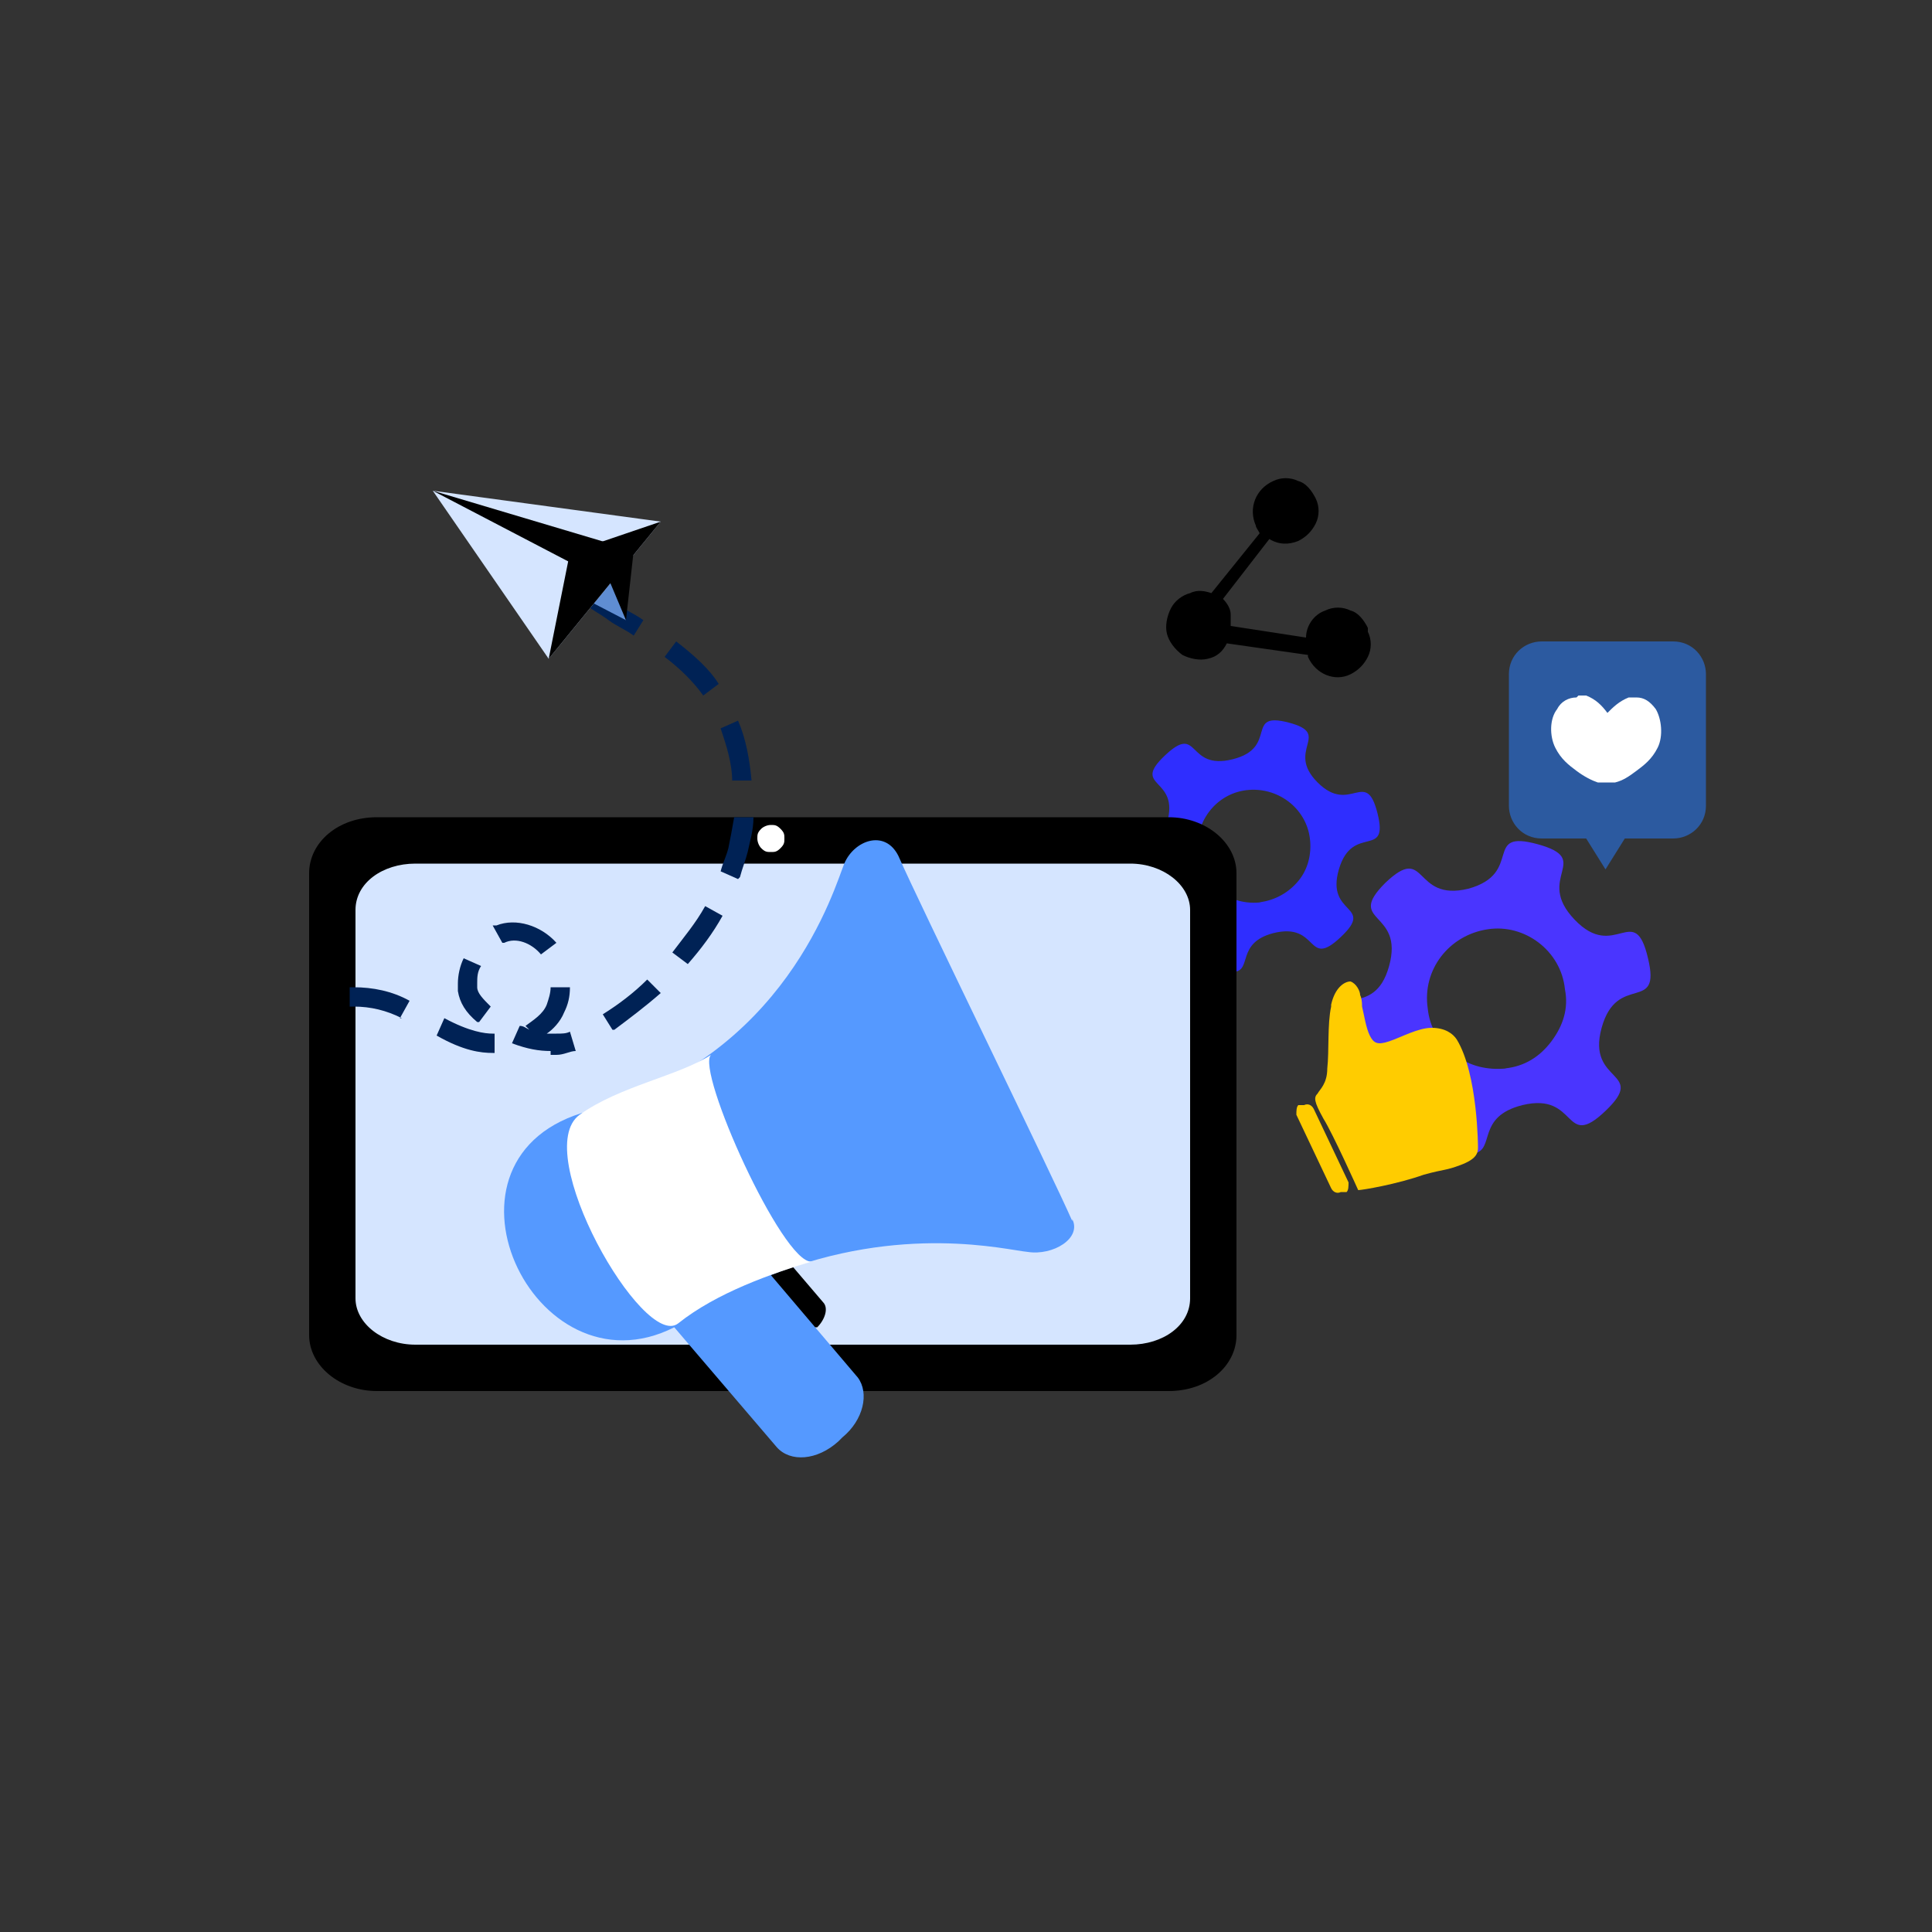 <?xml version="1.0" encoding="UTF-8"?>
<svg xmlns="http://www.w3.org/2000/svg" version="1.1" viewBox="0 0 100 100">
  <rect x="0" y="0" width="100" height="100" fill="#333333" stroke="none"/>
  <defs>
    <style>
      .st0 {
        fill: #fc0;
      }

      .st1 {
        fill: #fff;
      }

      .st2 {
        fill: #59f;
      }

      .st3 {
        fill: #231f20;
      }

      .st4 {
        fill: #5f8dd3;
      }

      .st5 {
        fill: #d5e5ff;
      }

      .st6 {
        fill: #e4c41f;
      }

      .st7 {
        fill: #2f2eff;
      }

      .st8 {
        fill: #2c5aa0;
      }

      .st9 {
        fill: #4a35ff;
      }

      .st10 {
        display: none;
      }

      .st11 {
        fill: #025;
      }
    </style>
  </defs>
  <g id="Layer_1" class="st10">
    <rect class="st0" x="-3.6" y="-5.2" width="109.9" height="107"></rect>
    <g class="st10">
      <g>
        <path class="st3" d="M24.4,64c1.2,1.3,3.5.9,5.1.9h28.8s9.5,0,9.5,0c1.5,0,5.1.1,6.7,0,.5,0,1-.3,1.4-.7,1.3-1.6,1.6-2.8,1.6-6.2H23.4c0,1.9-.2,4.6,1,5.9ZM49.1,61.3c0-.5.3-.8.7-1.1.2,0,.4,0,.6,0,0,0,0,0,.1,0,0,0,0,0,.1,0,0,0,0,0,.1,0,0,0,0,0,.1,0,0,0,0,0,.1,0,0,0,0,0,.1,0,0,0,0,0,0,0,0,0,0,0,0,.1.2.3.3.6.2.9,0,.5-.4.7-.8,1-.2,0-.4,0-.7,0-.3,0-.6-.2-.8-.5-.2-.3-.3-.6-.2-.9Z"></path>
        <path class="st3" d="M23.5,57.2h51.9s2.2,0,2.2,0v-18.3s0-5.4,0-5.4c0-1.1,0-2.2,0-3.3,0-.7-.2-1.2-.7-1.8,0,0-.1-.1-.2-.2,0,0-.1,0-.2-.1,0,0-.1,0-.2-.1,0,0-.1,0-.2-.1,0,0-.1,0-.2,0,0,0-.1,0-.2,0,0,0-.1,0-.2,0,0,0-.1,0-.2,0-1.6-.2-6,0-7.6,0h-9.1c-8.8,0-23.6-.1-32.4,0-.2,0-.4,0-.6,0-.8.2-1.4.5-1.8,1.3-.2.4-.3.8-.3,1.2-.2,3,0,6,0,9v18.1ZM71.7,55.5H29.4c0-7.4,0-14.7,0-22.1h42.3s0,22.1,0,22.1ZM26.8,31.5c0-.4.3-.5.6-.8h35.1c1.2,0,10.4-.2,11.2,0,.3,0,.4.2.5.5.2.4.2.8.2,1.2.2,3.3,0,6.6,0,9.9v8.7c0,1,0,2,0,3,0,.3,0,.6-.1.9-.1.3-.3.4-.6.6-.2,0-.2,0-.3-.1-.2-.2-.3-.6-.3-.9,0-.9,0-1.9,0-2.8,0-1.3,0-2.7,0-4v-15.4s0-.1,0-.1c0,0-.1,0-.2-.1-.5-.2-7.7,0-8.6,0-10.2,0-26.4,0-36.5,0v23.4s-1.3,0-1.3,0v-17.3c0-1.7-.2-5.1,0-6.6Z"></path>
        <path class="st3" d="M60.6,71.4h-4.2s-2.4-.3-2.4-2.1v-3.6h-7.1v3.6c0,1.8-1.9,2.1-1.9,2.1h-5c-.2,0-.4.2-.4.4h0c0,.3.2.5.4.5h20.6c.2,0,.4-.2.4-.4h0c0-.3-.2-.5-.4-.5Z"></path>
        <rect class="st3" x="53.3" y="38.1" width="11.4" height=".8"></rect>
        <rect class="st3" x="53.3" y="40" width="11.4" height=".8"></rect>
        <rect class="st3" x="53.3" y="41.9" width="11.4" height=".8"></rect>
        <rect class="st3" x="53.3" y="43.8" width="11.4" height=".8"></rect>
        <rect class="st3" x="53.3" y="45.7" width="11.4" height=".8"></rect>
        <rect class="st3" x="53.3" y="47.6" width="11.4" height=".8"></rect>
        <rect class="st3" x="53.3" y="49.5" width="11.4" height=".8"></rect>
        <rect class="st3" x="53.3" y="51.4" width="11.4" height=".8"></rect>
      </g>
      <polygon class="st6" points="44.8 43.4 31.2 36.4 45.6 54 69.5 21.2 44.8 43.4"></polygon>
    </g>
  </g>
  <g id="Layer_2" class="st10">
    <g>
      <path d="M62.1,36.5c.3,0,.5,0,.8-.3-.7-1.4-6.9-5.9-8.6-6.4-.2,0-.4,0-.6,0,1.2,1,3.7,5.6,3.8,7.2,0,.1,0,.2,0,.3,1.2-.1,3.7-.2,4.7-.8Z"></path>
      <path d="M51.7,65.2c-.3-.8-.7-3.1-.5-4.4-1,0-2.3,0-3.5,0,0,1.1,0,8.1,0,9.1.6-.3,3.8-2.9,4.1-4.7Z"></path>
      <path d="M32.5,34.5c-.5.5-1.2,1-1.5,1.7,0,.2,0,.2,0,.4.2,0,.4.1.6.2,1.6.3,3.1.6,4.7.6.8-2,1.6-4.3,2.8-6.1.3-.4,1.3-1.4,1.3-1.8h0c-3,1.1-5.6,2.8-7.9,5Z"></path>
      <path d="M37.7,67.4c1.1.5,2.2,1.2,3.4,1.5-1.2-1.9-2.3-3.8-3.3-5.8-.2-.5-.6-1.7-1.1-2h-.3c-1.7.2-3.5.4-5.2.9,1.8,2.1,3.9,4.2,6.4,5.4Z"></path>
      <path d="M45,69.7h.5c.2-.2,0-8.7,0-8.9-2,0-3.9,0-5.9,0h-.3c-.1,1,2.4,5,3.1,5.9.6.9,2.3,2.2,2.7,2.9Z"></path>
      <path d="M39.7,34.5c0,.2-.2.4-.3.6,0,.2-.2.4-.3.6,0,.2-.2.4-.2.6,0,.2-.1.4-.2.6,0,.1,0,.3,0,.4.1,0,.2.1.3.2,2.1.2,4.2.2,6.4.2.4-.7.3-7.7.2-8.9-.2,0-.3,0-.4,0-.2.1-.4.2-.6.3-.2.1-.4.2-.6.4-.2.1-.4.3-.5.4-.2.1-.3.3-.5.4-.2.1-.3.3-.5.5-.2.2-.3.3-.5.5s-.3.3-.4.5c-.1.2-.3.3-.4.5-.1.2-.3.4-.4.5-.1.2-.3.4-.4.6-.1.2-.2.4-.3.6-.1.2-.2.4-.3.6Z"></path>
      <path d="M47.6,37.8c1.9,0,5.7.1,7.3-.3l.4-.2c.1-1.5-2.4-5.3-3.3-6.5-.9-1-2.4-2.2-3.8-2.3-.2,0-.3,0-.5,0,.2.7.3,8.6,0,9.1,0,0,0,0,0,.1Z"></path>
      <path d="M56.6,50.1s-7.7,0-9,0c0,1.6-.1,7.6-.1,8.6,1.3,0,2.6,0,3.9,0,.2-1.1.5-2.2.9-3.1.5-.1,1,.3,1.4-.2.2-.5.7-.9.5-1.4,0,0-.2-.3-.4-.8.6-1.2,2.9-3.1,2.9-3.2Z"></path>
      <path d="M59.3,48.1c.4,0,2.1,0,3.6-.1s.2-.6.4-.6c1.5-.2,3-.2,3.8-.1.2-1.3-.4-3.5-.7-4.5-.4-1.4-1-3.4-2-4.4-.2,0-.4,0-.6,0-1.8.6-3.8.8-5.7,1.1.6,1.5,1.3,5.1,1.2,8.6Z"></path>
      <path d="M26.7,48.1h6.4s1.8,0,1.8,0c.1-2.9.4-5.7,1-8.6-2.1-.2-4.4-.4-6.3-1.1-1.6,3.3-2.5,6-2.9,9.7Z"></path>
      <path d="M45.5,39.8c-2.5,0-5,0-7.4-.3-.6,2.8-1.1,5.7-1.1,8.5h7.4c.4,0,.9,0,1.2-.1.2-1.2.2-7.1-.1-8.1Z"></path>
      <path d="M45.4,50.1h-8.4c.2,3.1.6,6,1.5,8.9,2.2-.3,4.5-.3,6.8-.3.3-.2.2-7.2.2-8.7Z"></path>
      <path d="M32.8,59.5c.9-.2,1.9-.3,2.8-.3.3,0,.5,0,.7-.3-.6-2.9-1.1-5.8-1.3-8.8h-8.3c.4,3.7,1.4,6.8,3.3,10,.9-.3,1.8-.5,2.8-.6Z"></path>
      <path d="M55.9,39.6c-2,.4-8.4.2-8.4.2v8.3s9.1,0,9.6,0c-.3-4.5-.7-6.6-1.2-8.5Z"></path>
      <path d="M22.5,49.9c0,.2,0,.4,0,.6,0,.2,0,.4,0,.6,0,.2,0,.4,0,.6,0,.2,0,.4,0,.6,0,.2,0,.4,0,.6,0,.2,0,.4.1.6,0,.2,0,.4.1.6,0,.2,0,.4.1.6,0,.2.1.4.2.6,0,.2.1.4.2.6s.1.4.2.6c0,.2.1.4.2.6,0,.2.1.4.2.6,0,.2.2.4.2.6,0,.2.2.4.2.6,0,.2.2.4.3.6,0,.2.2.4.3.6,0,.2.2.4.3.6,0,.2.2.4.3.6.1.2.2.4.3.5.1.2.2.4.3.5.1.2.2.4.3.5.1.2.2.3.4.5.1.2.2.3.4.5.1.2.2.3.4.5.1.2.3.3.4.5.1.2.3.3.4.5.1.2.3.3.4.5.1.2.3.3.4.5.1.2.3.3.4.5.1.1.3.3.4.4.2.1.3.3.5.4.2.1.3.3.5.4.2.1.3.3.5.4.2.1.3.3.5.4,5.2,4.1,11.5,5.9,18.1,5.1,2-.2,4.1-.7,6-1.5-.5-.4-1-.9-1.4-1.5-4.5,2.1-10.9,1.6-15.5-.2-6.1-2.3-10.6-7.3-13.2-13.1-2.3-6.4-2.4-12.4.5-18.6,0-.2.2-.3.2-.5,0-.2.2-.3.3-.5,0-.2.2-.3.3-.5,0-.2.2-.3.3-.5,0-.2.2-.3.3-.5,0-.2.2-.3.3-.5.1-.2.2-.3.3-.5.1-.2.2-.3.3-.5s.2-.3.3-.4c.1-.1.2-.3.3-.4.1-.1.2-.3.4-.4.1-.1.2-.3.4-.4.1-.1.2-.3.4-.4.1-.1.3-.3.4-.4.1-.1.3-.3.4-.4.1-.1.3-.3.4-.4.1-.1.3-.2.4-.4.1-.1.3-.2.4-.4.1-.1.3-.2.4-.4.1-.1.3-.2.4-.3.1-.1.3-.2.4-.3.2-.1.3-.2.5-.3.2-.1.3-.2.5-.3.2-.1.3-.2.5-.3.2,0,.3-.2.5-.3.2,0,.3-.2.5-.3.2,0,.3-.2.5-.3.2,0,.3-.2.5-.2.2,0,.3-.2.5-.2.2,0,.3-.1.5-.2.2,0,.3-.1.5-.2.2,0,.3-.1.5-.2.2,0,.3-.1.5-.2.2,0,.3-.1.5-.2.2,0,.3-.1.5-.2.2,0,.3,0,.5-.1.2,0,.4,0,.5-.1.2,0,.4,0,.5-.1.2,0,.4,0,.5-.1.2,0,.4,0,.5,0,.2,0,.4,0,.5,0,.2,0,.4,0,.5,0,.2,0,.4,0,.5,0,.2,0,.4,0,.5,0,.2,0,.4,0,.5,0,.2,0,.4,0,.5,0,.2,0,.4,0,.5,0,.2,0,.4,0,.5,0,.2,0,.4,0,.5,0,.2,0,.4,0,.5,0,.2,0,.4,0,.5,0,.2,0,.4,0,.5,0,.2,0,.4,0,.5,0,.2,0,.4,0,.5,0,.2,0,.4,0,.5.1.2,0,.4,0,.5.1.2,0,.4,0,.5.1.2,0,.3,0,.5.1.2,0,.3.1.5.2.2,0,.3.1.5.2.2,0,.3.1.5.2s.3.1.5.2c.2,0,.3.1.5.2.2,0,.3.1.5.2,5.5,2.6,9.8,7,11.9,12.7.6,1.5,1.9,6.5,1.3,7.8.5.2,1.4.5,1.8.8.9-2.7-1-9-2.2-11.5,0-.2-.2-.4-.3-.5,0-.2-.2-.4-.3-.5,0-.2-.2-.4-.3-.5-.1-.2-.2-.4-.3-.5-.1-.2-.2-.3-.3-.5-.1-.2-.2-.3-.3-.5-.1-.2-.2-.3-.4-.5-.1-.2-.2-.3-.4-.5-.1-.2-.3-.3-.4-.5-.1-.2-.3-.3-.4-.5-.1-.2-.3-.3-.4-.5-.1-.2-.3-.3-.4-.5-.1-.1-.3-.3-.4-.4-.1-.1-.3-.3-.4-.4-.1-.1-.3-.3-.4-.4-.1-.1-.3-.3-.5-.4-.2-.1-.3-.3-.5-.4-.2-.1-.3-.3-.5-.4-.2-.1-.3-.3-.5-.4-.2-.1-.3-.2-.5-.4s-.3-.2-.5-.4c-.2-.1-.3-.2-.5-.3-.2-.1-.3-.2-.5-.3-.2-.1-.4-.2-.5-.3-.2-.1-.4-.2-.5-.3-.2,0-.4-.2-.5-.3s-.4-.2-.5-.3c-.2,0-.4-.2-.6-.3-.2,0-.4-.2-.6-.2-.2,0-.4-.2-.6-.2-.2,0-.4-.1-.6-.2-.2,0-.4-.1-.6-.2-.4-.1-.8-.2-1.2-.4-.4-.1-.8-.2-1.2-.3-.4,0-.8-.2-1.2-.2-.4,0-.8-.1-1.2-.2-.4,0-.8,0-1.2-.1-.4,0-.8,0-1.2,0-.4,0-.8,0-1.2,0-.4,0-.8,0-1.2,0-7.1.8-12.9,3.6-17.4,9.2-.1.2-.2.3-.4.5-.1.2-.2.3-.4.5-.1.2-.2.3-.3.5-.1.2-.2.3-.3.5-.1.2-.2.3-.3.5-.1.2-.2.3-.3.5-.1.2-.2.4-.3.5,0,.2-.2.4-.3.5,0,.2-.2.4-.3.5,0,.2-.2.4-.3.6,0,.2-.2.4-.2.6,0,.2-.2.4-.2.6,0,.2-.1.4-.2.6,0,.2-.1.4-.2.6,0,.2-.1.4-.2.6,0,.2-.1.4-.2.6,0,.2-.1.4-.2.6,0,.2,0,.4-.1.6,0,.2,0,.4-.1.6,0,.2,0,.4-.1.6,0,.2,0,.4-.1.6,0,.2,0,.4,0,.6,0,.2,0,.4,0,.6,0,.2,0,.4,0,.6,0,.2,0,.4,0,.6,0,.2,0,.4,0,.6,0,.2,0,.4,0,.6,0,.2,0,.4,0,.6,0,.2,0,.4,0,.6Z"></path>
      <path d="M77.6,59.4c-.5,0-1,0-1.6,0s-.5-.2-.5-.4c-.2-.8-.7-1.8-.9-2.3s0-.4,0-.6c.3-.4.8-.8,1.2-1.3s.2-.5,0-.7c-.5-.7-1.8-2-2.6-2.6s-.5-.2-.7,0c-.4.4-.9.8-1.3,1.1s-.4.1-.6,0c-.6-.3-1.4-.7-2.1-.9s-.4-.2-.4-.5c0-.5-.2-1.3-.2-1.8s-.2-.5-.5-.5c-1.1-.1-2.6,0-3.3,0s-.5.2-.5.5c0,.5-.2,1.2-.3,1.7s-.2.4-.4.4c-.8.2-1.4.5-2,.8s-.4,0-.6,0c-.5-.3-1.2-.8-1.6-1.1s-.5-.1-.7,0c-.6.5-2,1.7-2.7,2.6s-.2.5,0,.7c.4.5.7,1.1,1.1,1.6s0,.4,0,.6c-.3.6-.6,1.3-.8,1.9s-.2.4-.4.4c-.6,0-1.3.2-1.8.3s-.5.2-.5.5c0,.8-.1,2.4-.1,3.2s.2.5.5.5l1.8.4c.2,0,.4.2.4.4.2.7.6,1.6.9,2.2s0,.3,0,.5c-.2.5-.7,1.2-1,1.7s-.1.5,0,.6c.8,1.1,1.8,2,2.8,2.7s.4.1.6,0c.5-.3,1.1-.7,1.6-1s.4-.1.5,0c.6.3,1.2.5,1.8.7s.4.2.4.4c.2.8.4,2.1.4,2.1,0,0,0,0,0,.1,1.1.2,2.3.3,4,0s.4-.2.5-.5c0-.6.2-1.3.2-1.8s.2-.4.4-.5c.6-.2,1.2-.4,1.7-.7s.5-.1.7,0c.4.3,1,.8,1.4,1.1s.5.2.7,0c.6-.5,1.9-1.6,2.6-2.5s.1-.4,0-.6c-.3-.5-.7-1.3-1-1.8s0-.4,0-.5c.3-.5.7-1.7.9-2.4s.2-.4.4-.4c.6-.1,1.2-.2,1.8-.3s.4-.3.4-.5c0-.8,0-2,0-2.9s-.3-.5-.6-.5ZM65.8,68c-2.9,0-6.6-1.9-6.6-6.5s3.9-6.5,6.5-6.5,6.5,2.1,6.5,6.3-3.4,6.6-6.3,6.6Z"></path>
      <path d="M65.6,56.8c-2.5,0-4.7,1.9-4.7,4.7s1.9,4.7,4.9,4.7,4.5-2.5,4.5-4.8-1.9-4.6-4.7-4.6Z"></path>
    </g>
  </g>
  <g id="Layer_3">
    <path class="st9" d="M76.3,59.7c-.3,0-.6,0-1.1-.2-2.9-.8.2-1.7-1.9-3.9s-3.1,1-3.8-2,1.6-.7,2.4-3.6c.8-2.9-2.3-2.2-.2-4.3,2.2-2.1,1.4,1,4.3.3,2.9-.8.7-3.1,3.6-2.3,2.9.8-.2,1.7,1.9,3.9,2.1,2.2,3.1-1,3.8,2,.7,2.9-1.6.7-2.4,3.6-.8,2.9,2.4,2.2.2,4.3-2.2,2.1-1.4-1-4.3-.3-2.4.6-1.4,2.3-2.5,2.5ZM77.9,55.3c1-.1,1.8-.6,2.4-1.4.6-.8.9-1.7.7-2.7-.2-2-2.1-3.4-4-3.1-2,.3-3.4,2.1-3.1,4.1.1,1,.6,1.8,1.4,2.4.8.6,1.7.8,2.7.7"></path>
    <path class="st7" d="M63.9,50.3c-.2,0-.5,0-.9-.1-2.3-.6.2-1.4-1.5-3.1-1.7-1.7-2.5.8-3.1-1.6-.6-2.4,1.3-.5,2-2.9.7-2.4-1.9-1.8-.1-3.5,1.8-1.7,1.1.8,3.5.2s.6-2.5,2.9-1.9c2.3.6-.2,1.4,1.5,3.1,1.7,1.7,2.5-.8,3.1,1.6.6,2.4-1.3.5-2,2.9-.7,2.4,1.9,1.8.1,3.5-1.8,1.7-1.1-.8-3.5-.2-1.9.5-1.1,1.9-2,2ZM65.2,46.7c.8-.1,1.5-.5,2-1.1.5-.6.7-1.4.6-2.2-.2-1.6-1.7-2.7-3.3-2.5-1.6.2-2.7,1.7-2.5,3.3,0,.8.5,1.5,1.1,1.9.6.5,1.4.7,2.2.6"></path>
    <path d="M64,45.2v23.9c0,1.6-1.5,2.9-3.5,2.9H19.5c-1.9,0-3.5-1.3-3.5-2.9v-23.9c0-1.6,1.5-2.9,3.5-2.9h41c1.9,0,3.5,1.3,3.5,2.9"></path>
    <path class="st5" d="M61.6,47.1v20.1c0,1.4-1.4,2.4-3.1,2.4H21.5c-1.7,0-3.1-1.1-3.1-2.4v-20.1c0-1.4,1.4-2.4,3.1-2.4h37c1.7,0,3.1,1.1,3.1,2.4"></path>
    <path class="st11" d="M25.5,54.5c-.6,0-1.5-.1-2.9-.9l.4-.9c1.3.7,2.1.8,2.5.8h.1s0,1,0,1c0,0-.1,0-.2,0ZM28.5,54.4c-.6,0-1.2-.1-2-.4l.4-.9c.2,0,.3.1.5.2l-.2-.2c.4-.3.9-.6,1.1-1.1.1-.3.2-.6.2-.9h1c0,.5-.1.9-.3,1.3-.2.5-.6.9-.9,1.1.2,0,.3,0,.5,0,.3,0,.5,0,.7-.1l.3,1c-.3,0-.6.2-1,.2-.1,0-.2,0-.3,0ZM31.7,53.3l-.5-.8c.8-.5,1.6-1.1,2.3-1.8l.7.7c-.8.7-1.6,1.3-2.4,1.9ZM24.7,52.9c-.6-.5-.9-1-1-1.6,0-.1,0-.3,0-.4,0-.4.1-.9.3-1.3l.9.4c-.2.3-.2.6-.2.9s0,.1,0,.2c0,.3.3.6.7,1l-.6.8ZM20.8,52.7c-.8-.4-1.6-.6-2.5-.6h-.2s0-1,0-1h.2c1,0,2,.2,2.9.7l-.5.9ZM35.6,49.9l-.8-.6c.6-.8,1.2-1.5,1.7-2.4l.9.5c-.5.9-1.1,1.7-1.8,2.5ZM28,49.4c-.5-.6-1.3-.9-1.9-.6,0,0,0,0-.1,0l-.5-.9c0,0,.1,0,.2,0,1-.4,2.3,0,3.1.9l-.8.6ZM38.2,45.5l-.9-.4c.1-.4.3-.8.4-1.2.1-.5.2-1,.3-1.6h1c0,.7-.2,1.3-.3,1.8-.1.4-.3.9-.4,1.3ZM37.9,40.5c0-1-.3-1.9-.6-2.8l.9-.4c.4.9.6,2,.7,3.1h-1ZM36.4,36c-.5-.7-1.2-1.4-2-2l.6-.8c.9.7,1.7,1.4,2.2,2.2l-.8.6ZM32.8,32.9c-.4-.3-.9-.5-1.3-.8-.4-.3-.8-.5-1.2-.8l.5-.8c.4.3.8.5,1.2.8.4.3.9.5,1.3.8l-.5.8Z"></path>
    <path class="st1" d="M40.6,43.4c0,.2,0,.3-.2.5s-.3.2-.5.2-.3,0-.5-.2c-.1-.1-.2-.3-.2-.5s0-.3.2-.5c.1-.1.3-.2.5-.2s.3,0,.5.2.2.3.2.5"></path>
    <path d="M40.8,68.9l-3.5-4.1c-.3-.3-.1-.9.3-1.3h.1c.5-.5,1.1-.5,1.4-.2l3.5,4.1c.3.3.1.9-.3,1.3h-.1c-.5.5-1.1.5-1.4.2"></path>
    <path class="st2" d="M55.5,63.2c-1-2.3-8-16.6-9-18.9-.7-1.4-2.3-.8-2.8.4-.5,1.2-3,10.1-13.2,12.8-8.8,2.3-2.9,14.9,4.4,11.2l5.3,6.2c.7.8,2.1.7,3.2-.3l.2-.2c1.1-.9,1.4-2.3.8-3.1l-4.5-5.3c6.8-2.7,12.2-1.3,13.3-1.2,1.3.2,2.8-.7,2.3-1.7Z"></path>
    <path class="st1" d="M35.1,68.5c-1.8,1.4-7.7-8.9-5.1-10.8,2.1-1.5,5.1-2,6.8-3.1-.8.8,3.7,10.8,5.2,10.7-2,.6-4.9,1.6-6.9,3.2"></path>
    <path d="M70.8,32.5c-.2-.4-.5-.8-.9-.9-.4-.2-.9-.2-1.3,0-.6.2-1,.8-1,1.4l-3.9-.6c0-.2,0-.4,0-.6,0-.3-.2-.6-.4-.8l2.4-3.1c.5.3,1,.3,1.5.1.4-.2.7-.5.9-.9.2-.4.2-.9,0-1.3-.2-.4-.5-.8-.9-.9-.4-.2-.9-.2-1.3,0-.9.4-1.3,1.4-.9,2.3,0,.1.1.2.2.4l-2.5,3.1c-.3-.1-.7-.2-1.1,0-.4.1-.8.4-1,.8-.2.4-.3.9-.2,1.3.1.4.4.8.8,1.1.4.2.9.3,1.3.2.5-.1.8-.4,1-.8l4.2.6s0,0,0,.1c.4.9,1.4,1.3,2.2.9.4-.2.7-.5.9-.9.2-.4.2-.9,0-1.3Z"></path>
    <path class="st8" d="M86.6,33.2h-6.8c-.9,0-1.7.7-1.7,1.7v6.8c0,.9.7,1.7,1.7,1.7h2.3l1,1.6,1-1.6h2.5c.9,0,1.7-.7,1.7-1.7v-6.8c0-.9-.7-1.7-1.7-1.7"></path>
    <path class="st1" d="M81.6,36.1c-.4,0-.8.2-1,.6-.4.5-.4,1.4-.1,2,.3.6.7.9,1.1,1.2.4.3.8.5,1.1.6.1,0,.2,0,.4,0,.2,0,.4,0,.5,0,.4-.1.7-.3,1.1-.6.4-.3.8-.6,1.1-1.2.3-.6.2-1.5-.1-2-.3-.4-.6-.6-1-.6-.1,0-.3,0-.4,0-.5.2-.8.5-1.1.8-.3-.4-.6-.7-1.1-.9-.1,0-.3,0-.4,0"></path>
    <path class="st0" d="M68.9,52.1c-.2.9-.1,2.3-.2,3.2,0,.8-.4,1.1-.5,1.3-.2.2-.2.4.3,1.3.5.8,1.8,3.7,1.8,3.7.2,0,2-.3,3.4-.8,1.1-.3,1.1-.2,1.9-.5.8-.3.9-.6.9-.9,0,0,0-3.8-1.1-5.6-.2-.3-.6-.6-1.3-.6s-1.6.5-2.2.7c-.6.2-.8.1-1-.3s-.3-1.1-.4-1.5q0-.4-.1-.6c0-.2-.2-.6-.5-.7-.3,0-.8.3-1,1.2"></path>
    <path class="st0" d="M67.2,57.2h.3c.2-.1.4,0,.5.2l1.8,3.8c0,.2,0,.4-.1.5h-.3c-.2.1-.4,0-.5-.2l-1.8-3.8c0-.2,0-.4.1-.5"></path>
    <path class="st4" d="M32.4,32.1l-2.5-1.3,1.2-1.8.9.3.4,2.8"></path>
    <path class="st5" d="M22.4,25.4l6,8.7,5.8-7.1-11.8-1.6Z"></path>
    <path d="M29.5,28.6l-1.1,5.5,5.8-7.1-4.7,1.6Z"></path>
    <path d="M22.4,25.4l10.4,3.1-.4,3.6-.8-1.9-9.2-4.8"></path>
  </g>
</svg>
